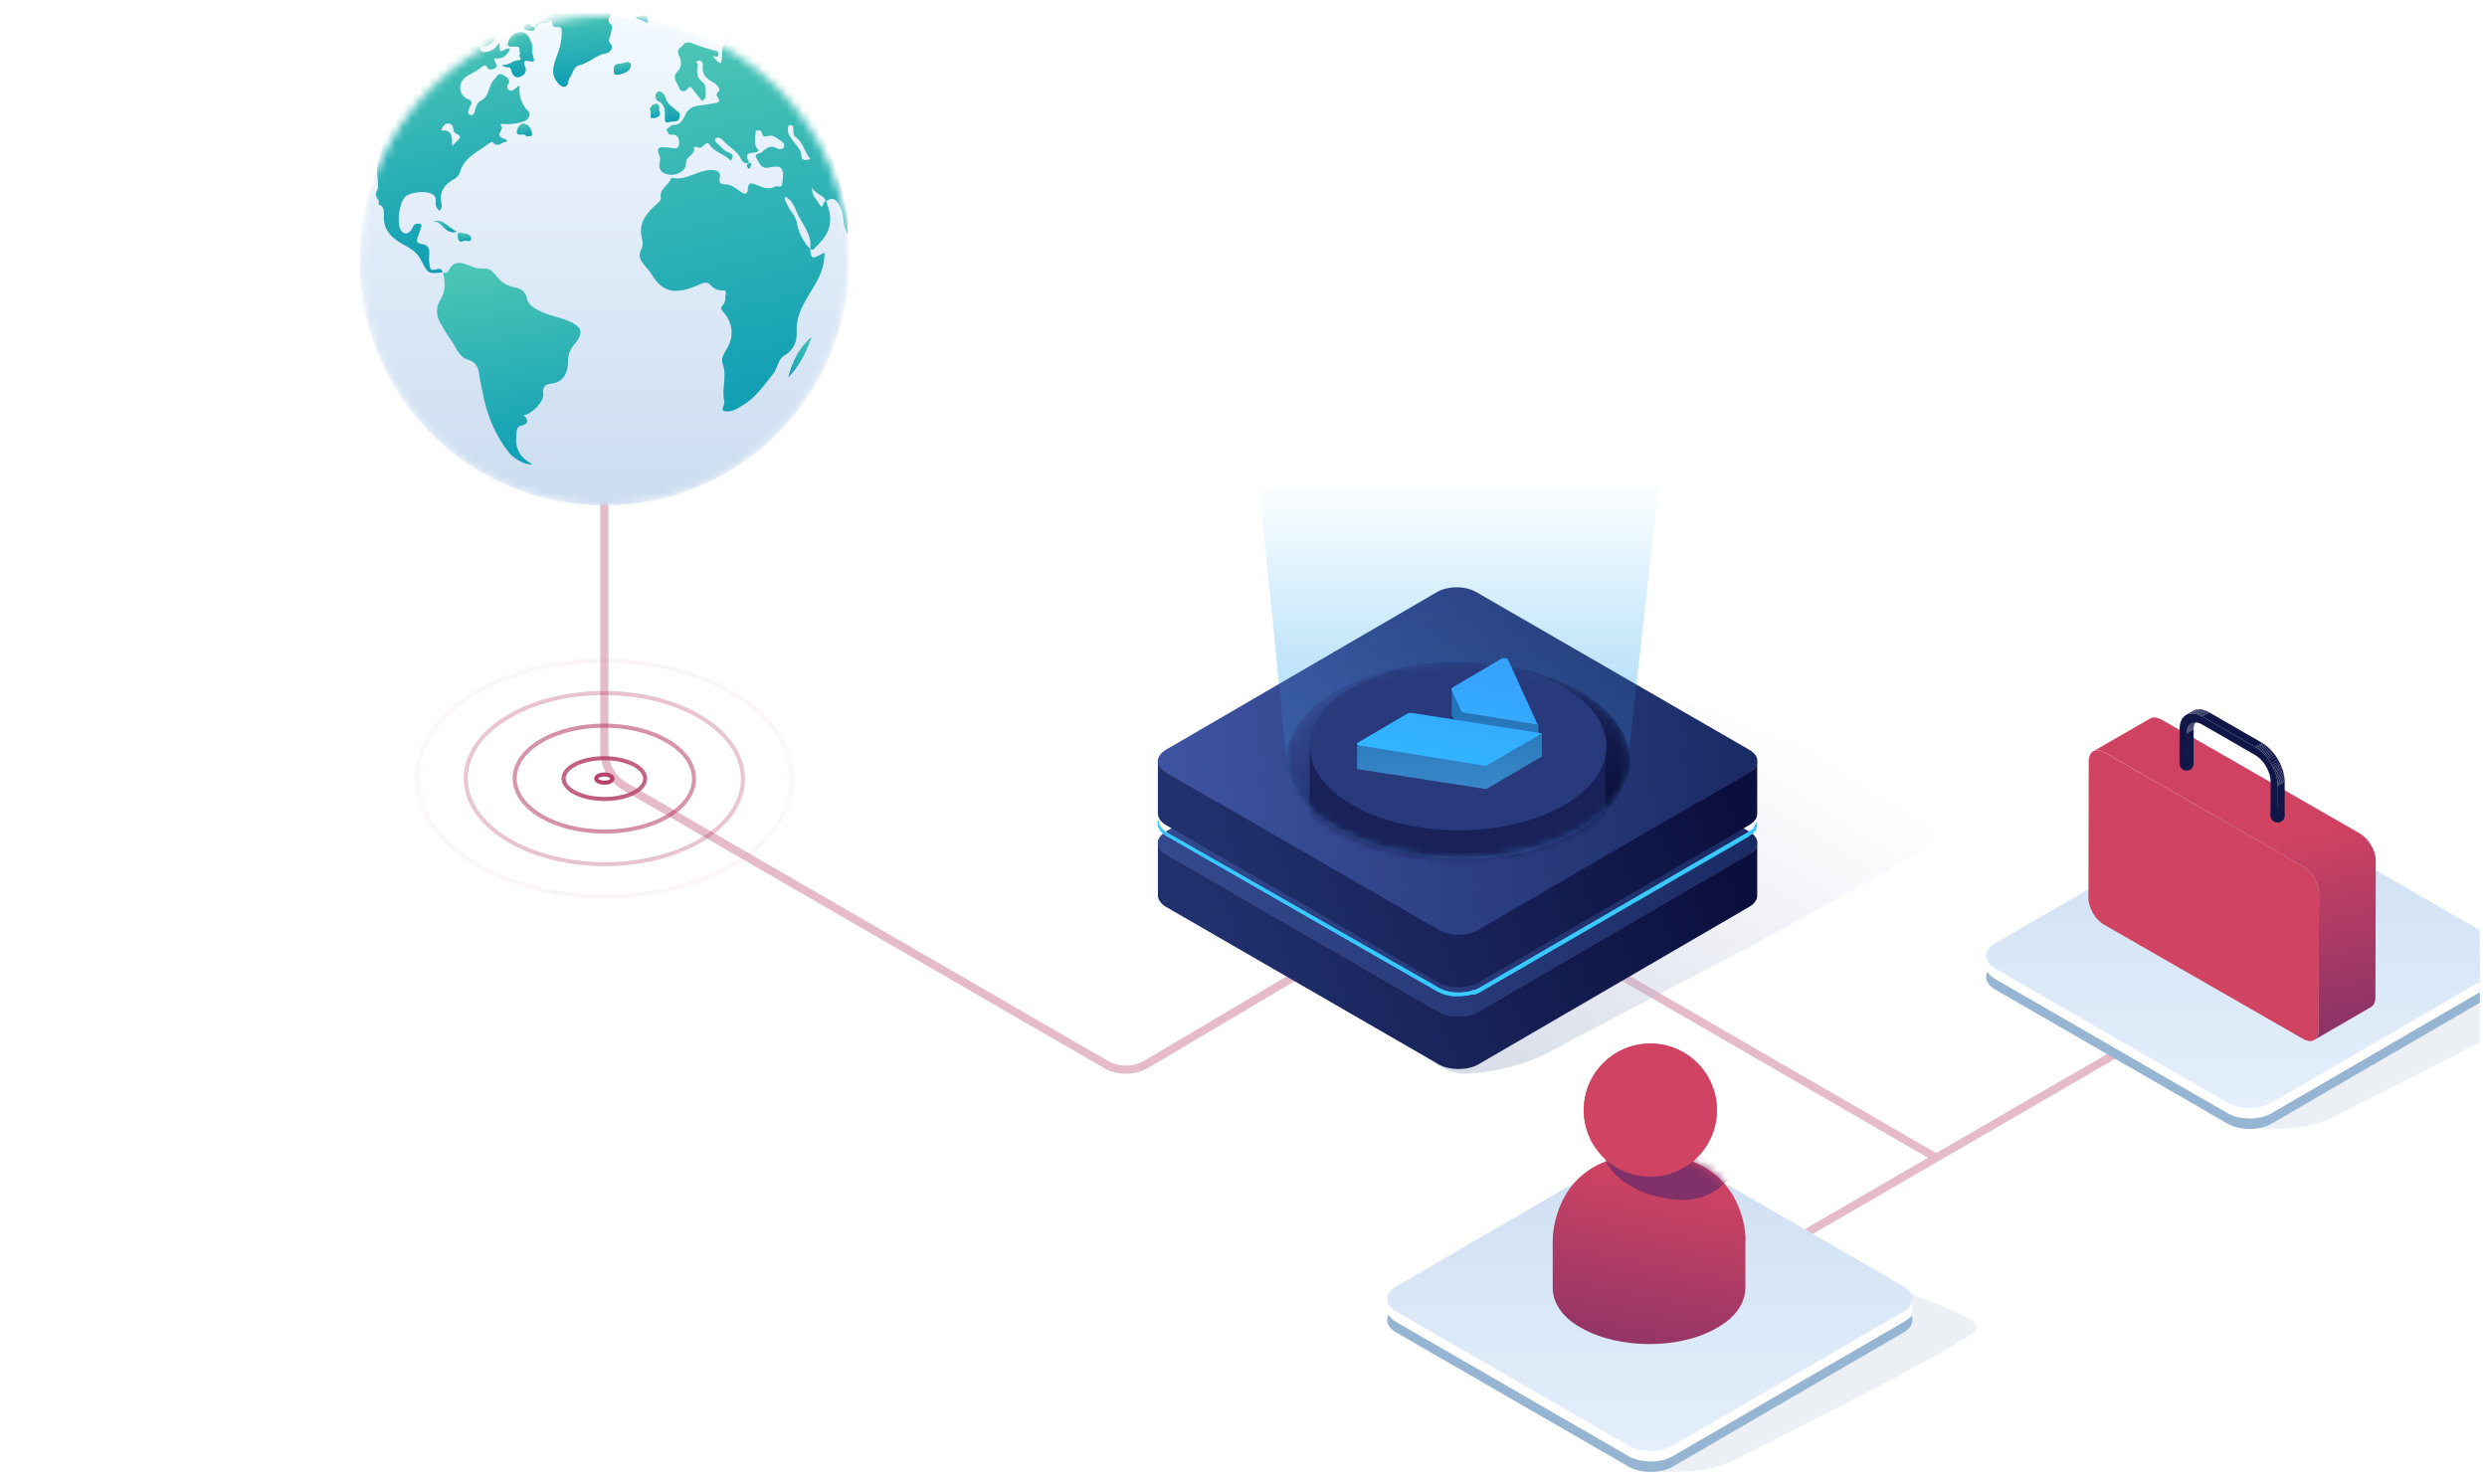 <svg width="305" height="182" viewBox="0 0 305 182" fill="none" xmlns="http://www.w3.org/2000/svg">
<g clip-path="url(#clip0)">
<g opacity="0.35">
<path d="M74.117 56V92.115C74.117 93.9 75.069 95.55 76.615 96.444L135.583 130.535C137.148 131.44 139.08 131.43 140.635 130.508L176.099 109.492C177.655 108.57 179.586 108.56 181.151 109.465L237.617 142.109" stroke="#B43D64"/>
<path d="M217.617 153.5L280.617 117" stroke="#B43D64"/>
</g>
<mask id="mask0" style="mask-type:alpha" maskUnits="userSpaceOnUse" x="44" y="2" width="61" height="60">
<ellipse cx="74.117" cy="32" rx="30" ry="30" transform="rotate(90 74.117 32)" fill="url(#paint0_linear)"/>
</mask>
<g mask="url(#mask0)">
<ellipse cx="74.117" cy="32" rx="30" ry="30" transform="rotate(90 74.117 32)" fill="url(#paint1_linear)"/>
<path d="M65.497 2.209C65.676 2.409 66.393 2.365 66.012 2.967C65.833 3.234 65.385 3.546 65.183 3.234C64.802 2.632 64.533 3.011 64.242 3.212C64.197 3.234 64.242 3.568 64.309 3.591C64.712 3.769 65.474 3.88 65.519 3.613C65.721 2.454 66.73 2.989 67.29 2.655C67.469 2.543 67.76 2.454 67.76 2.833C67.76 3.346 68.029 3.323 68.41 3.301C68.612 3.279 68.859 3.301 68.881 3.613C68.948 4.349 68.814 5.173 68.657 5.797C68.366 6.867 67.76 7.826 67.85 9.007C67.895 9.587 68.635 10.701 69.172 10.634C69.8 10.568 69.598 9.854 69.822 9.565C70.248 9.052 70.248 8.16 71.055 7.982C72.243 7.714 73.05 6.711 74.283 6.533C74.798 6.444 75.224 5.82 74.955 5.53C74.417 4.995 74.753 4.661 74.865 4.193C74.955 3.814 75.134 3.167 74.955 3.056C74.283 2.565 74.753 2.142 74.933 1.674C71.705 0.225 68.612 1.451 65.497 2.209ZM61.552 7.96C62.023 8.472 62.606 7.982 62.718 8.628C62.807 9.163 63.188 9.609 63.726 9.408C64.197 9.23 64.69 8.829 64.354 8.093C64.219 7.826 64.13 7.358 64.69 7.447C65.609 7.581 65.586 7.603 65.317 6.734C65.228 6.466 65.273 6.154 65.273 5.864C65.273 5.374 65.049 4.973 64.824 4.527C64.443 3.791 63.726 3.88 63.3 4.059C62.83 4.259 62.292 4.884 62.292 5.352C62.269 5.909 63.009 5.619 63.412 5.686C63.973 5.775 63.569 6.355 63.838 6.6C63.435 6.801 64.197 7.402 63.659 7.38C62.897 7.358 62.493 8.093 61.552 7.96ZM83.315 14.468C83.36 14.134 83.449 13.978 83.158 13.733C82.508 13.175 81.724 12.752 81.522 11.771C81.477 11.615 81.006 11.08 80.693 11.259C80.244 11.526 80.401 12.239 80.67 12.351C81.656 12.819 81.589 13.621 81.567 14.446C81.567 14.825 81.522 15.115 81.993 14.959C82.441 14.803 83.091 15.092 83.315 14.468ZM96.695 46.254C97.95 44.917 98.78 43.356 99.497 41.395C97.861 42.822 97.188 44.493 96.695 46.254ZM75.896 9.141C76.524 9.007 77.241 8.807 77.376 8.026C77.443 7.648 76.838 7.581 76.725 7.67C76.255 7.982 75.336 7.536 75.291 8.495C75.269 8.829 75.224 9.297 75.896 9.141ZM64.555 16.742C64.824 16.564 65.25 16.876 65.228 16.408C65.183 15.806 64.802 15.271 64.242 15.182C63.726 15.115 63.39 15.895 63.39 16.14C63.412 16.92 64.354 16.118 64.555 16.742ZM80.917 13.733C80.558 13.488 81.163 12.73 80.424 12.752C80.02 12.752 79.639 13.398 79.729 13.465C80.11 13.777 79.37 14.513 80.155 14.468C80.424 14.446 81.006 14.357 80.917 13.733ZM53.125 27.151C54.291 27.04 54.447 28.779 55.994 28.422C54.918 27.909 54.403 26.817 53.125 27.151ZM56.644 28.6C56.375 28.511 56.128 28.511 56.128 28.979C56.151 29.358 56.375 29.782 56.666 29.603C57.047 29.381 57.742 29.782 57.764 29.314C57.787 28.823 57.204 28.645 56.644 28.6ZM79.438 2.788C79.325 1.741 79.325 1.741 77.913 2.164C78.474 2.365 78.944 2.565 79.438 2.788Z" fill="url(#paint2_linear)"/>
<path d="M99.34 30.54C99.519 31.833 99.519 31.833 101.11 30.986C101.178 32.657 100.483 34.062 99.676 35.377C98.667 37.049 97.591 38.631 97.704 40.749C97.748 41.796 97.39 42.933 96.247 43.58C95.373 44.048 95.373 45.184 94.835 45.831C93.714 47.213 92.706 48.751 91.092 49.709C90.868 49.843 90.644 49.977 90.419 50.111C89.904 50.423 89.232 50.556 88.783 50.4C88.335 50.267 88.94 49.62 88.828 49.197C88.447 47.681 89.209 46.143 88.626 44.627C88.358 43.914 88.873 43.267 89.209 42.666C89.994 41.261 89.882 39.634 88.806 38.386C88.469 38.007 88.245 37.829 88.716 37.338C88.985 37.071 88.94 36.491 89.007 36.068C89.03 35.889 89.03 35.622 88.806 35.622C88.044 35.689 87.551 35.421 87.013 34.842C86.654 34.463 85.959 34.819 85.444 35.042C82.732 36.202 81.163 35.8 79.863 33.571C79.661 33.237 79.348 32.947 79.101 32.635C78.653 32.033 78.16 31.476 78.63 30.607C78.81 30.272 78.877 29.782 78.765 29.425C78.205 27.464 79.213 26.193 80.558 25.012C80.782 24.834 81.096 24.499 81.051 24.321C80.804 23.184 81.948 22.783 82.261 21.958C82.284 21.891 82.373 21.802 82.418 21.802C84.166 22.226 85.556 20.821 87.282 20.844C88.223 20.866 88.402 21.356 88.268 21.802C88.066 22.493 88.604 22.605 88.828 22.605C89.657 22.582 90.218 23.073 90.8 23.496C91.383 23.897 91.675 23.875 91.719 23.117C91.764 22.382 92.123 22.426 92.706 22.649C93.445 22.939 94.207 23.34 95.037 22.894C95.328 22.738 95.888 23.14 95.933 22.538C95.978 21.891 96.224 21.089 95.754 20.598C95.507 20.331 94.745 20.442 94.252 20.554C93.311 20.754 93.154 19.974 92.818 19.484C92.347 18.771 93.243 18.882 93.468 18.637C93.916 18.191 94.521 17.723 95.305 18.191C95.552 18.347 96 18.392 96.157 17.99C96.269 17.678 96 17.433 95.754 17.277C95.261 16.943 94.812 16.475 94.14 16.698C93.781 16.809 93.557 16.765 93.468 16.386C93.4 16.051 93.131 15.94 92.885 16.007C92.549 16.073 92.683 16.43 92.638 16.653C92.549 17.322 92.504 17.968 93.064 18.459C92.706 19.016 91.002 18.325 91.854 19.84C91.787 19.907 91.697 19.974 91.63 20.041C91.293 20.041 91.025 19.818 90.912 19.573C90.464 18.503 89.366 18.035 88.649 17.21C88.402 16.921 88.021 16.765 87.775 16.987C87.483 17.255 87.864 17.478 88.066 17.678C88.47 18.057 88.806 18.503 89.366 18.704C90.038 18.949 89.904 19.328 89.613 19.729C88.895 18.86 87.596 18.726 86.968 17.678C86.811 17.411 86.497 17.634 86.318 17.834C86.094 18.057 85.87 18.213 85.534 18.057C85.421 17.99 85.242 18.035 85.085 18.035C85.377 18.994 84.032 19.172 84.121 20.086C84.189 20.821 83.113 21.535 82.239 21.445C81.365 21.356 80.715 21.022 80.894 19.952C80.939 19.707 81.006 19.395 80.916 19.194C80.266 17.767 81.23 18.057 82.037 18.102C82.508 18.124 83.203 18.481 83.27 17.678C83.337 17.054 83.18 16.408 82.239 16.519C81.858 16.564 81.948 16.073 81.701 15.917C81.97 15.717 82.261 15.338 82.53 15.338C83.516 15.338 83.763 14.647 84.099 13.956C84.413 13.332 84.973 13.042 85.69 12.953C86.43 12.864 87.147 12.73 87.887 12.618C87.954 12.618 88.021 12.552 88.066 12.529C88.537 12.15 87.394 11.727 88.156 11.192C88.469 10.991 87.887 10.323 87.439 10.077C86.654 9.654 86.049 9.141 86.183 8.116C86.228 7.759 86.071 7.38 85.668 7.425C85.13 7.492 85.623 7.848 85.578 8.049C85.377 8.941 85.489 9.632 86.34 10.233C86.52 10.367 86.587 11.281 86.542 11.838C86.52 11.994 86.385 12.195 86.228 12.284C86.027 12.396 85.937 12.195 85.825 12.039C85.556 11.682 85.242 11.37 84.996 10.991C84.749 10.657 84.615 10.501 84.278 10.947C83.92 11.437 83.382 11.125 83.292 10.813C83.091 10.144 82.261 9.52 83.158 8.695C83.651 8.25 83.539 7.313 83.292 6.845C82.844 6.065 83.494 5.887 83.763 5.53C84.099 5.084 84.547 5.151 85.04 5.374C85.847 5.709 86.699 5.931 87.551 6.177C87.842 6.266 88.133 6.243 88.111 6.667C88.088 7.247 87.618 6.734 87.416 6.979C87.775 7.157 87.887 7.648 88.402 7.737C88.739 6.934 88.29 6.021 88.94 5.285C89.164 5.018 88.694 4.772 88.447 4.549C88.044 4.17 87.259 4.237 87.214 3.479C87.663 3.479 88.066 3.636 88.469 3.858C95.664 8.094 100.617 14.112 102.926 22.181C103.531 24.299 104.024 26.461 103.979 28.712C103.284 27.709 103.576 26.461 103.038 25.391C102.612 24.521 102.231 24.053 101.29 24.7C101.043 23.786 99.81 23.875 99.609 22.894C99.586 23.786 99.586 23.786 100.684 25.324C101.133 25.324 100.864 24.7 101.29 24.655C102.276 27.062 101.895 28.601 99.99 30.339C99.788 30.674 99.609 30.674 99.34 30.54C99.653 28.734 98.331 27.486 97.704 25.993C97.412 25.324 97.121 24.477 96.269 24.12C96.157 24.588 96.471 24.9 96.628 25.257C96.919 25.948 97.569 26.438 97.704 27.263C97.905 28.534 98.51 29.604 99.34 30.54ZM99.385 19.506C98.623 18.637 98.533 17.478 97.591 16.831C97.323 16.653 97.323 16.319 97.3 16.029C97.278 15.739 97.323 15.316 96.964 15.338C96.516 15.36 96.628 15.828 96.65 16.14C96.65 16.475 96.897 16.742 97.076 17.01C97.502 17.723 98.242 18.213 98.286 19.172C98.309 19.684 98.802 19.707 99.385 19.506Z" fill="url(#paint3_linear)"/>
<path d="M57.651 4.817C58.458 5.285 59.018 5.174 59.511 4.304C59.892 3.613 60.766 3.546 61.461 3.234C60.856 3.769 60.968 4.639 60.385 5.196C60.072 5.486 59.758 5.686 59.377 5.775C59.22 5.798 58.928 5.285 58.928 5.887C58.928 6.266 59.153 6.422 59.511 6.4C60.273 6.333 60.789 5.887 61.237 5.24C61.259 5.575 61.282 5.887 61.304 6.244C61.775 6.4 62.066 5.709 62.559 6.021C62.178 6.823 61.618 7.336 60.609 7.135C60.587 7.603 61.192 8.049 60.721 8.361C60.542 8.495 59.959 8.762 59.668 8.138C59.578 7.915 59.13 8.116 58.973 8.272C58.391 8.829 57.584 9.052 57.001 9.543C56.149 10.256 56.261 11.66 57.36 12.15C58.099 12.463 57.785 12.752 57.629 13.087C57.449 13.466 57.203 13.956 57.696 14.112C58.122 14.246 58.234 13.644 58.301 13.332C58.435 12.819 58.66 12.507 59.13 12.24C60.049 11.705 59.892 10.501 60.587 9.765C60.946 9.386 61.125 8.807 61.775 9.23C62.201 9.498 62.716 9.788 62.268 10.456C62.133 10.657 62.245 10.969 62.402 11.058C62.918 11.326 63.164 10.791 63.725 10.479C63.613 11.771 63.926 12.797 64.823 13.688C65.137 14.001 64.845 14.714 64.173 14.914C63.366 15.16 62.537 15.293 61.685 15.204C61.573 15.182 61.282 15.226 61.416 15.36C61.954 15.873 60.699 16.475 61.551 16.921C61.775 17.032 62.089 16.987 62.245 17.366C61.618 17.277 61.102 18.28 60.408 17.433C60.385 17.389 60.116 17.5 60.004 17.567C58.682 18.592 56.956 19.239 56.418 21.089C56.329 21.379 56.127 21.735 55.746 21.936C54.536 22.582 53.796 23.496 54.155 24.99C54.222 25.257 54.177 25.569 53.908 25.859C53.46 25.547 53.392 25.079 53.437 24.633C53.482 24.053 53.191 23.853 52.743 23.697C51.868 23.362 50.075 23.652 49.605 24.232C48.932 25.034 48.641 27.553 49.179 28.266C49.65 28.913 50.143 28.623 50.501 28.11C50.636 27.91 50.681 27.598 50.927 27.486C51.106 27.419 51.375 27.397 51.555 27.464C51.756 27.531 51.689 27.798 51.622 27.954C51.51 28.311 51.398 28.645 51.263 28.98C51.062 29.492 50.972 29.827 51.756 29.938C53.056 30.116 52.518 31.342 52.63 32.056C52.765 32.791 52.586 33.371 53.639 32.992C53.93 32.903 54.222 33.036 54.289 33.415L54.312 33.393C52.496 33.616 52.496 33.616 51.599 31.833C51.129 30.874 50.12 30.339 49.291 29.893C47.991 29.18 47.072 28.155 47.072 26.706C47.072 26.126 47.252 25.346 46.4 25.056C46.736 24.477 45.727 24.143 46.221 23.385C46.512 22.939 46.288 22.047 46.243 21.379C46.198 18.815 47.476 16.765 48.641 14.625C49.515 12.998 50.546 11.482 51.375 9.832C52.765 8.027 54.513 6.578 56.418 5.33C56.822 5.084 57.18 4.884 57.651 4.817ZM55.477 17.924C55.768 17.522 56.127 17.277 56.329 16.987C56.71 16.497 55.656 16.497 55.611 15.984C55.589 15.628 55.522 15.226 55.051 15.16C54.513 15.115 54.289 15.494 54.11 16.007C55.679 15.873 55.365 17.032 55.477 17.924Z" fill="url(#paint4_linear)"/>
<path d="M54.333 33.437C54.602 33.504 54.871 33.482 55.006 33.214C55.656 31.855 56.664 32.189 57.695 32.635C58.255 32.88 58.816 32.991 59.488 32.947C60.273 32.88 60.721 33.727 61.191 34.217C61.774 34.819 62.402 35.109 63.164 35.265C63.926 35.399 64.464 35.8 64.621 36.58C64.822 37.494 65.495 37.784 66.279 38.185C67.691 38.898 69.35 38.943 70.672 39.901C71.232 40.303 71.255 40.704 71.098 41.216C71.008 41.484 70.829 41.751 70.65 41.974C70.067 42.643 69.663 43.245 69.663 44.292C69.663 45.518 69.282 46.878 67.557 47.056C66.862 47.123 66.481 47.48 66.615 48.349C66.75 49.241 65.181 50.846 64.24 50.913C64.778 51.514 64.934 51.96 63.903 52.205C63.231 52.361 63.365 53.119 63.321 53.632C63.164 55.081 63.903 56.24 65.271 56.931C64.643 57.109 63.097 56.396 62.424 55.527C60.676 53.298 59.645 50.734 59.152 47.97C59.017 47.257 58.838 46.544 58.748 45.83C58.659 45.095 58.367 44.382 57.404 44.114C56.283 43.802 55.969 42.621 55.364 41.796C54.849 41.083 54.401 40.303 53.952 39.545C53.549 38.831 53.437 37.694 53.885 37.004C54.669 35.778 54.625 34.641 54.333 33.437C54.333 33.415 54.333 33.437 54.333 33.437Z" fill="url(#paint5_linear)"/>
<path d="M65.495 2.209C68.633 1.451 71.703 0.225 74.953 1.674C74.774 2.142 74.281 2.565 74.975 3.056C75.132 3.167 74.975 3.814 74.886 4.193C74.774 4.661 74.438 4.995 74.975 5.53C75.267 5.797 74.841 6.444 74.303 6.533C73.093 6.734 72.263 7.714 71.076 7.982C70.269 8.16 70.269 9.052 69.843 9.565C69.596 9.854 69.798 10.568 69.193 10.634C68.655 10.701 67.915 9.609 67.871 9.007C67.781 7.826 68.386 6.867 68.677 5.797C68.857 5.173 68.969 4.349 68.902 3.613C68.879 3.301 68.633 3.279 68.431 3.301C68.072 3.323 67.781 3.346 67.781 2.833C67.781 2.476 67.49 2.543 67.31 2.655C66.75 3.011 65.741 2.454 65.54 3.613C65.495 3.88 64.733 3.769 64.329 3.591C64.262 3.568 64.217 3.234 64.262 3.212C64.531 3.011 64.8 2.655 65.181 3.234C65.383 3.546 65.831 3.234 66.01 2.967C66.391 2.365 65.674 2.409 65.495 2.209Z" fill="url(#paint6_linear)"/>
<path d="M61.553 7.959C62.494 8.093 62.898 7.357 63.682 7.402C64.22 7.424 63.458 6.822 63.861 6.622C63.592 6.377 63.996 5.797 63.435 5.708C63.01 5.641 62.292 5.931 62.292 5.374C62.292 4.928 62.853 4.281 63.301 4.081C63.727 3.902 64.466 3.836 64.825 4.549C65.049 4.972 65.273 5.374 65.273 5.886C65.273 6.176 65.228 6.488 65.318 6.756C65.587 7.625 65.609 7.603 64.691 7.469C64.108 7.38 64.22 7.825 64.354 8.115C64.713 8.829 64.22 9.252 63.727 9.43C63.211 9.609 62.808 9.163 62.718 8.65C62.606 7.982 62.023 8.45 61.553 7.959Z" fill="url(#paint7_linear)"/>
<path d="M83.312 14.468C83.088 15.092 82.438 14.802 81.99 14.959C81.519 15.114 81.564 14.825 81.564 14.446C81.587 13.643 81.631 12.819 80.668 12.351C80.399 12.217 80.219 11.504 80.69 11.258C81.004 11.08 81.497 11.593 81.519 11.771C81.721 12.729 82.505 13.175 83.155 13.732C83.447 13.978 83.357 14.134 83.312 14.468Z" fill="url(#paint8_linear)"/>
<path d="M96.693 46.254C97.164 44.493 97.836 42.821 99.495 41.395C98.8 43.356 97.971 44.916 96.693 46.254Z" fill="url(#paint9_linear)"/>
<path d="M75.895 9.141C75.222 9.297 75.267 8.829 75.29 8.472C75.334 7.514 76.253 7.959 76.724 7.647C76.836 7.581 77.441 7.625 77.374 8.004C77.217 8.806 76.522 8.985 75.895 9.141Z" fill="url(#paint10_linear)"/>
<path d="M64.556 16.742C64.354 16.118 63.413 16.92 63.391 16.14C63.391 15.895 63.727 15.115 64.242 15.182C64.803 15.271 65.184 15.806 65.228 16.408C65.251 16.876 64.825 16.564 64.556 16.742Z" fill="url(#paint11_linear)"/>
<path d="M80.915 13.733C81.004 14.357 80.422 14.446 80.153 14.468C79.391 14.513 80.108 13.755 79.727 13.465C79.615 13.376 79.996 12.752 80.422 12.752C81.161 12.752 80.556 13.488 80.915 13.733Z" fill="url(#paint12_linear)"/>
<path d="M53.125 27.152C54.403 26.817 54.918 27.91 55.994 28.422C54.425 28.779 54.291 27.04 53.125 27.152Z" fill="url(#paint13_linear)"/>
<path d="M56.642 28.6C57.202 28.623 57.807 28.823 57.762 29.291C57.74 29.782 57.045 29.358 56.664 29.581C56.373 29.759 56.149 29.336 56.126 28.957C56.104 28.511 56.373 28.511 56.642 28.6Z" fill="url(#paint14_linear)"/>
<path d="M79.436 2.788C78.943 2.587 78.45 2.387 77.912 2.164C79.324 1.718 79.324 1.718 79.436 2.788Z" fill="url(#paint15_linear)"/>
<path d="M91.901 19.907C92.326 20.041 92.08 20.286 92.013 20.509C91.99 20.62 91.901 20.754 91.811 20.665C91.632 20.531 91.497 20.331 91.677 20.108C91.744 20.041 91.833 19.974 91.901 19.907Z" fill="url(#paint16_linear)"/>
</g>
<path fill-rule="evenodd" clip-rule="evenodd" d="M90.458 85.035C85.906 82.174 79.968 80.75 74.05 80.75C68.131 80.75 62.205 82.174 57.676 85.035C53.145 87.898 50.849 91.68 50.867 95.501C50.885 99.322 53.217 103.103 57.77 105.965C62.323 108.827 68.272 110.25 74.202 110.25C80.132 110.25 86.07 108.827 90.6 105.965L90.6 105.964C95.108 103.101 97.391 99.319 97.367 95.498C97.343 91.678 95.012 87.897 90.458 85.035ZM57.943 85.458C62.375 82.658 68.203 81.25 74.05 81.25C79.896 81.25 85.736 82.658 90.192 85.458C94.647 88.258 96.844 91.9 96.867 95.502C96.89 99.103 94.739 102.743 90.332 105.542C85.9 108.342 80.061 109.75 74.202 109.75C68.344 109.75 62.492 108.342 58.036 105.542C53.581 102.741 51.384 99.1 51.367 95.499C51.35 91.898 53.512 88.258 57.943 85.458ZM74.067 84.75C78.45 84.75 82.851 85.783 86.228 87.862C89.606 89.942 91.349 92.699 91.367 95.498C91.385 98.298 89.677 101.056 86.333 103.137L86.333 103.137C82.972 105.217 78.572 106.25 74.18 106.25C69.788 106.25 65.379 105.217 62.002 103.138C58.624 101.058 56.881 98.301 56.867 95.501C56.854 92.701 58.571 89.943 61.932 87.863C65.292 85.783 69.684 84.75 74.067 84.75ZM74.067 85.25C69.754 85.25 65.459 86.267 62.195 88.288C58.932 90.308 57.355 92.924 57.367 95.499C57.38 98.074 58.983 100.692 62.264 102.712C65.545 104.732 69.858 105.75 74.18 105.75C78.502 105.75 82.806 104.732 86.07 102.712C89.314 100.693 90.884 98.076 90.867 95.502C90.85 92.926 89.247 90.308 85.966 88.288C82.685 86.267 78.38 85.25 74.067 85.25ZM74.085 88.75C76.932 88.75 79.794 89.391 81.996 90.688C84.197 91.985 85.355 93.718 85.367 95.498C85.379 97.28 84.243 99.014 82.064 100.311L82.064 100.311C79.873 101.609 77.01 102.25 74.158 102.25C71.306 102.25 68.437 101.609 66.236 100.312C64.035 99.015 62.876 97.282 62.867 95.501C62.858 93.719 64 91.986 66.19 90.689C68.381 89.391 71.238 88.75 74.085 88.75ZM74.085 89.25C71.305 89.25 68.541 89.878 66.445 91.119C64.349 92.36 63.359 93.953 63.367 95.499C63.375 97.045 64.382 98.639 66.49 99.881C68.597 101.122 71.372 101.75 74.158 101.75C76.944 101.75 79.713 101.122 81.808 99.882C83.893 98.641 84.877 97.047 84.867 95.502C84.857 93.955 83.85 92.361 81.742 91.119C79.635 89.878 76.865 89.25 74.085 89.25ZM74.103 92.75C75.409 92.75 76.729 92.999 77.752 93.508C78.767 94.014 79.361 94.72 79.367 95.498C79.373 96.278 78.789 96.985 77.784 97.491L77.783 97.491C76.765 98.001 75.444 98.25 74.136 98.25C72.827 98.25 71.504 98.001 70.481 97.492C69.467 96.986 68.872 96.28 68.867 95.501C68.863 94.722 69.45 94.015 70.46 93.509C71.478 92.999 72.796 92.75 74.103 92.75ZM74.103 93.25C72.851 93.25 71.614 93.49 70.684 93.956C69.746 94.426 69.364 94.999 69.367 95.499C69.37 95.999 69.76 96.573 70.704 97.044C71.639 97.51 72.881 97.75 74.136 97.75C75.39 97.75 76.629 97.51 77.559 97.044C78.492 96.574 78.871 96.002 78.867 95.502C78.863 95.001 78.473 94.427 77.529 93.956C76.594 93.49 75.354 93.25 74.103 93.25ZM74.933 94.923C74.694 94.803 74.397 94.75 74.114 94.75C73.831 94.75 73.535 94.803 73.296 94.923C73.066 95.038 72.866 95.234 72.867 95.501C72.869 95.768 73.07 95.962 73.301 96.077C73.54 96.197 73.838 96.25 74.121 96.25C74.404 96.25 74.701 96.197 74.94 96.077L74.941 96.077C75.17 95.961 75.369 95.766 75.367 95.498C75.365 95.231 75.164 95.038 74.933 94.923ZM73.52 95.37C73.671 95.294 73.886 95.25 74.114 95.25C74.343 95.25 74.558 95.294 74.71 95.37C74.786 95.408 74.828 95.444 74.849 95.47C74.859 95.483 74.864 95.492 74.866 95.496C74.867 95.499 74.867 95.5 74.867 95.501L74.867 95.502L74.867 95.503C74.867 95.504 74.867 95.505 74.866 95.507C74.864 95.511 74.86 95.52 74.85 95.532C74.83 95.557 74.79 95.593 74.716 95.63C74.565 95.706 74.35 95.75 74.121 95.75C73.892 95.75 73.676 95.706 73.524 95.63C73.448 95.592 73.406 95.556 73.385 95.53C73.375 95.517 73.371 95.509 73.369 95.504C73.368 95.502 73.368 95.5 73.367 95.499L73.367 95.499L73.367 95.498C73.367 95.497 73.368 95.496 73.368 95.494C73.37 95.489 73.374 95.481 73.384 95.469C73.404 95.444 73.445 95.407 73.52 95.37Z" fill="url(#paint17_radial)"/>
<path d="M241.009 101.193C223.36 111.99 197.936 124.697 190.298 128.899C187.167 130.622 183.541 131.422 180.052 131.687C175.029 132.069 173.169 125.855 170.607 125.166L197.548 83.143C197.548 83.143 230.457 93.633 238.405 97.691C242.362 99.711 241.299 100.317 241.009 101.193Z" fill="url(#paint18_linear)" fill-opacity="0.5"/>
<path d="M214.512 101.989C215.862 102.743 215.862 104.013 214.512 104.807L181.293 124.135C179.944 124.928 177.801 124.928 176.451 124.135L142.994 104.807C141.645 104.053 141.645 102.783 142.994 101.989L176.213 82.661C177.563 81.867 179.706 81.867 181.055 82.661L214.512 101.989Z" fill="url(#paint19_linear)"/>
<path d="M214.512 104.766L181.293 124.094C179.944 124.888 177.8 124.888 176.451 124.094L142.994 104.766C142.319 104.369 142.002 103.853 142.002 103.337V109.807C142.002 110.322 142.319 110.838 142.994 111.235L176.451 130.563C177.8 131.317 179.944 131.317 181.293 130.563L214.512 111.235C215.187 110.838 215.504 110.362 215.504 109.846V103.377C215.504 103.893 215.187 104.409 214.512 104.766Z" fill="url(#paint20_linear)"/>
<g filter="url(#filter0_f)">
<path d="M215.355 100.695V100.95H215.315V101.008C215.315 101.048 215.315 101.065 215.292 101.085L215.335 101.128L215.292 101.085L215.277 101.102V101.122L215.255 101.148C215.25 101.166 215.25 101.185 215.255 101.203C215.251 101.214 215.246 101.224 215.24 101.234C215.227 101.259 215.218 101.286 215.214 101.314C215.214 101.314 215.2 101.314 215.191 101.343C215.183 101.372 215.191 101.357 215.191 101.366C215.175 101.385 215.162 101.406 215.151 101.429C215.144 101.445 215.134 101.459 215.123 101.472L215.105 101.489V101.509C215.089 101.521 215.076 101.537 215.068 101.555C215.068 101.555 215.068 101.572 215.068 101.578C215.059 101.588 215.05 101.598 215.042 101.61L215.008 101.65C214.989 101.678 214.963 101.7 214.934 101.716C214.924 101.714 214.914 101.714 214.905 101.716C214.892 101.725 214.881 101.737 214.873 101.75C214.873 101.75 214.873 101.75 214.873 101.764C214.861 101.779 214.848 101.793 214.833 101.804L214.807 101.819H214.784H214.767C214.755 101.832 214.741 101.841 214.724 101.847C214.697 101.86 214.671 101.877 214.65 101.899L214.604 101.928C214.577 101.94 214.551 101.956 214.529 101.976C214.514 101.994 214.496 102.011 214.478 102.025L214.452 102.04H214.438L181.38 121.199C181.222 121.277 181.068 121.354 180.873 121.432H180.844H180.807C180.783 121.436 180.759 121.436 180.735 121.432H180.718L180.54 121.492L180.362 121.549C180.255 121.592 180.142 121.618 180.027 121.627H180.013C179.943 121.644 179.872 121.657 179.801 121.667C179.735 121.667 179.666 121.687 179.589 121.704H179.463C179.273 121.735 179.081 121.747 178.889 121.741H178.812C178.62 121.747 178.428 121.735 178.239 121.704H178.153L177.866 121.661C177.768 121.649 177.672 121.625 177.58 121.589H177.559C177.519 121.589 177.502 121.589 177.479 121.566L177.439 121.606V121.552C177.268 121.519 177.101 121.468 176.94 121.4H176.906V121.377L176.869 121.363C176.679 121.298 176.499 121.208 176.333 121.096L143.129 102.128C142.432 101.71 142.097 101.217 142.097 100.695H141.982V101.008C141.982 101.581 142.355 102.111 143.074 102.55L176.293 121.618L176.318 121.569L176.293 121.618C176.373 121.658 176.465 121.698 176.553 121.735L176.806 121.853L176.831 121.801L176.806 121.853H176.88V121.876H176.92L176.937 121.821L176.949 121.905C177.002 121.921 177.053 121.94 177.104 121.962L177.264 122.022L177.281 121.968L177.264 122.022H177.304H177.35C177.392 122.035 177.435 122.043 177.479 122.045C177.516 122.045 177.537 122.045 177.557 122.065L177.597 122.025L177.557 122.065L177.574 122.082H177.62V122.105H177.657C177.718 122.123 177.78 122.137 177.843 122.145C177.9 122.154 177.957 122.167 178.012 122.183L178.032 122.128L178.012 122.183H179.056C179.19 122.188 179.325 122.175 179.457 122.145H179.609C179.665 122.144 179.721 122.137 179.775 122.122C179.824 122.112 179.874 122.107 179.924 122.105C179.953 122.103 179.982 122.094 180.007 122.079H180.041H180.059L180.041 122.025L180.059 122.079C180.114 122.064 180.171 122.051 180.228 122.042C180.288 122.034 180.347 122.02 180.405 122.002C180.442 122.001 180.478 121.994 180.512 121.982C180.537 121.972 180.564 121.966 180.592 121.965C180.608 121.968 180.624 121.968 180.641 121.965H180.678C180.701 121.96 180.726 121.96 180.749 121.965C180.765 121.968 180.782 121.968 180.798 121.965H180.835C180.859 121.96 180.883 121.96 180.907 121.965H180.921C180.999 121.925 181.088 121.887 181.176 121.847C181.265 121.807 181.354 121.77 181.434 121.73L181.406 121.681L181.434 121.73L214.395 102.633H214.418C214.432 102.625 214.445 102.614 214.455 102.601C214.455 102.601 214.455 102.601 214.455 102.581L214.492 102.555C214.505 102.547 214.517 102.536 214.527 102.524C214.527 102.517 214.527 102.511 214.527 102.504L214.564 102.481C214.592 102.468 214.617 102.451 214.638 102.429L214.684 102.401C214.711 102.388 214.735 102.372 214.756 102.352C214.773 102.335 214.791 102.318 214.81 102.303H214.836H214.896H214.913L214.954 102.263L215.068 102.071L215.146 101.991L215.186 101.951L215.146 101.911L215.186 101.951H215.203L215.22 101.933L215.18 101.893L215.22 101.933C215.24 101.912 215.257 101.886 215.269 101.859C215.276 101.843 215.286 101.829 215.298 101.816L215.338 101.776L215.298 101.736H215.355C215.382 101.695 215.395 101.647 215.392 101.598C215.395 101.586 215.4 101.574 215.406 101.564C215.422 101.539 215.431 101.51 215.432 101.481C215.438 101.473 215.445 101.466 215.452 101.461L215.469 101.269V101.246V100.93H215.355V100.695Z" fill="#29BEF6"/>
</g>
<path d="M215.355 100.695V100.95H215.315V101.008C215.315 101.048 215.315 101.065 215.292 101.085L215.335 101.128L215.292 101.085L215.277 101.102V101.122L215.255 101.148C215.25 101.166 215.25 101.185 215.255 101.203C215.251 101.214 215.246 101.224 215.24 101.234C215.227 101.259 215.218 101.286 215.214 101.314C215.214 101.314 215.2 101.314 215.191 101.343C215.183 101.372 215.191 101.357 215.191 101.366C215.175 101.385 215.162 101.406 215.151 101.429C215.144 101.445 215.134 101.459 215.123 101.472L215.105 101.489V101.509C215.089 101.521 215.076 101.537 215.068 101.555C215.068 101.555 215.068 101.572 215.068 101.578C215.059 101.588 215.05 101.598 215.042 101.61L215.008 101.65C214.989 101.678 214.963 101.7 214.934 101.716C214.924 101.714 214.914 101.714 214.905 101.716C214.892 101.725 214.881 101.737 214.873 101.75C214.873 101.75 214.873 101.75 214.873 101.764C214.861 101.779 214.848 101.793 214.833 101.804L214.807 101.819H214.784H214.767C214.755 101.832 214.741 101.841 214.724 101.847C214.697 101.86 214.671 101.877 214.65 101.899L214.604 101.928C214.577 101.94 214.551 101.956 214.529 101.976C214.514 101.994 214.496 102.011 214.478 102.025L214.452 102.04H214.438L181.38 121.199C181.222 121.277 181.068 121.354 180.873 121.432H180.844H180.807C180.783 121.436 180.759 121.436 180.735 121.432H180.718L180.54 121.492L180.362 121.549C180.255 121.592 180.142 121.618 180.027 121.627H180.013C179.943 121.644 179.872 121.657 179.801 121.667C179.735 121.667 179.666 121.687 179.589 121.704H179.463C179.273 121.735 179.081 121.747 178.889 121.741H178.812C178.62 121.747 178.428 121.735 178.239 121.704H178.153L177.866 121.661C177.768 121.649 177.672 121.625 177.58 121.589H177.559C177.519 121.589 177.502 121.589 177.479 121.566L177.439 121.606V121.552C177.268 121.519 177.101 121.468 176.94 121.4H176.906V121.377L176.869 121.363C176.679 121.298 176.499 121.208 176.333 121.096L143.129 102.128C142.432 101.71 142.097 101.217 142.097 100.695H141.982V101.008C141.982 101.581 142.355 102.111 143.074 102.55L176.293 121.618L176.318 121.569L176.293 121.618C176.373 121.658 176.465 121.698 176.553 121.735L176.806 121.853L176.831 121.801L176.806 121.853H176.88V121.876H176.92L176.937 121.821L176.949 121.905C177.002 121.921 177.053 121.94 177.104 121.962L177.264 122.022L177.281 121.968L177.264 122.022H177.304H177.35C177.392 122.035 177.435 122.043 177.479 122.045C177.516 122.045 177.537 122.045 177.557 122.065L177.597 122.025L177.557 122.065L177.574 122.082H177.62V122.105H177.657C177.718 122.123 177.78 122.137 177.843 122.145C177.9 122.154 177.957 122.167 178.012 122.183L178.032 122.128L178.012 122.183H179.056C179.19 122.188 179.325 122.175 179.457 122.145H179.609C179.665 122.144 179.721 122.137 179.775 122.122C179.824 122.112 179.874 122.107 179.924 122.105C179.953 122.103 179.982 122.094 180.007 122.079H180.041H180.059L180.041 122.025L180.059 122.079C180.114 122.064 180.171 122.051 180.228 122.042C180.288 122.034 180.347 122.02 180.405 122.002C180.442 122.001 180.478 121.994 180.512 121.982C180.537 121.972 180.564 121.966 180.592 121.965C180.608 121.968 180.624 121.968 180.641 121.965H180.678C180.701 121.96 180.726 121.96 180.749 121.965C180.765 121.968 180.782 121.968 180.798 121.965H180.835C180.859 121.96 180.883 121.96 180.907 121.965H180.921C180.999 121.925 181.088 121.887 181.176 121.847C181.265 121.807 181.354 121.77 181.434 121.73L181.406 121.681L181.434 121.73L214.395 102.633H214.418C214.432 102.625 214.445 102.614 214.455 102.601C214.455 102.601 214.455 102.601 214.455 102.581L214.492 102.555C214.505 102.547 214.517 102.536 214.527 102.524C214.527 102.517 214.527 102.511 214.527 102.504L214.564 102.481C214.592 102.468 214.617 102.451 214.638 102.429L214.684 102.401C214.711 102.388 214.735 102.372 214.756 102.352C214.773 102.335 214.791 102.318 214.81 102.303H214.836H214.896H214.913L214.954 102.263L215.068 102.071L215.146 101.991L215.186 101.951L215.146 101.911L215.186 101.951H215.203L215.22 101.933L215.18 101.893L215.22 101.933C215.24 101.912 215.257 101.886 215.269 101.859C215.276 101.843 215.286 101.829 215.298 101.816L215.338 101.776L215.298 101.736H215.355C215.382 101.695 215.395 101.647 215.392 101.598C215.395 101.586 215.4 101.574 215.406 101.564C215.422 101.539 215.431 101.51 215.432 101.481C215.438 101.473 215.445 101.466 215.452 101.461L215.469 101.269V101.246V100.93H215.355V100.695Z" fill="#39C9FF"/>
<g style="mix-blend-mode:lighten" opacity="0.45">
<path d="M179.982 105.345C169.132 105.445 162.587 101.387 160.67 99.345C159.92 98.47 158.357 96.545 158.107 95.845C157.857 95.145 155.42 68.012 154.232 59.033H203.482L199.357 95.845C199.17 97.47 193.545 105.22 179.982 105.345Z" fill="url(#paint21_linear)"/>
</g>
<path d="M214.512 91.957C215.862 92.711 215.862 93.981 214.512 94.775L181.293 114.103C179.944 114.897 177.801 114.897 176.451 114.103L142.994 94.775C141.645 94.021 141.645 92.751 142.994 91.957L176.213 72.629C177.563 71.835 179.706 71.835 181.055 72.629L214.512 91.957Z" fill="url(#paint22_linear)"/>
<path d="M214.51 94.734L181.291 114.062C179.942 114.856 177.799 114.856 176.449 114.062L142.992 94.734C142.318 94.337 142 93.821 142 93.305V99.774C142 100.29 142.318 100.806 142.992 101.203L176.449 120.531C177.799 121.285 179.942 121.285 181.291 120.531L214.51 101.203C215.185 100.806 215.502 100.33 215.502 99.814V93.345C215.502 93.861 215.185 94.377 214.51 94.734Z" fill="url(#paint23_linear)"/>
<path d="M179.982 105.345C169.132 105.445 162.587 101.387 160.67 99.345C159.92 98.47 158.357 96.545 158.107 95.845C157.857 95.145 155.42 68.012 154.232 59.033H203.482L199.357 95.845C199.17 97.47 193.545 105.22 179.982 105.345Z" fill="url(#paint24_linear)"/>
<mask id="mask1" style="mask-type:alpha" maskUnits="userSpaceOnUse" x="157" y="81" width="43" height="25">
<path d="M193.661 84.745C185.363 80.026 172.052 80.026 163.869 84.745C155.686 89.463 155.686 97.081 163.984 101.743C172.225 106.461 185.594 106.461 193.777 101.743C201.959 97.024 201.902 89.406 193.661 84.745Z" fill="url(#paint25_linear)"/>
</mask>
<g mask="url(#mask1)">
<path d="M193.661 84.745C185.363 80.026 172.052 80.026 163.869 84.745C155.686 89.463 155.686 97.081 163.984 101.743C172.225 106.461 185.594 106.461 193.777 101.743C201.959 97.024 201.902 89.406 193.661 84.745Z" fill="url(#paint26_linear)"/>
<path d="M160.613 102.13V91.811H196.87V102.13L189.848 106.572L176.09 107.718L160.613 102.13Z" fill="#182158"/>
<path d="M191.642 84.239C184.473 80.195 172.973 80.195 165.903 84.239C158.834 88.284 158.834 94.813 166.003 98.809C173.122 102.853 184.672 102.853 191.742 98.809C198.811 94.764 198.761 88.235 191.642 84.239Z" fill="#283A7B"/>
</g>
<path fill-rule="evenodd" clip-rule="evenodd" d="M179.274 87.38V87.379L178.034 84.722V87.645L179.273 90.302V90.303L186.601 91.409L182.462 93.825V93.757C182.285 93.846 182.196 93.846 182.108 93.846V93.868L166.697 91.454V94.377L182.108 96.758V96.769C182.195 96.769 182.369 96.769 182.459 96.683L189.105 92.783V89.948L188.663 90.206V88.886L179.274 87.38ZM166.43 94.2V91.277C166.43 91.32 166.431 91.319 166.442 91.318C166.454 91.316 166.477 91.313 166.523 91.359C166.567 91.359 166.588 91.382 166.609 91.406C166.63 91.43 166.651 91.454 166.695 91.454V94.377C166.649 94.377 166.634 94.377 166.619 94.374C166.611 94.373 166.604 94.371 166.593 94.368L166.593 94.368C166.584 94.365 166.573 94.362 166.557 94.357C166.468 94.269 166.43 94.2 166.43 94.2Z" fill="url(#paint27_linear)"/>
<path fill-rule="evenodd" clip-rule="evenodd" d="M184.942 80.912C184.942 80.912 184.942 80.824 184.854 80.824C184.765 80.735 184.588 80.735 184.499 80.735H184.234L178.21 84.279C178.033 84.367 177.944 84.544 178.033 84.722L179.273 87.379L188.574 88.885L184.942 80.912ZM182.463 93.845L189.106 89.948L173.25 87.467C172.985 87.379 172.719 87.467 172.542 87.556L166.518 91.099L166.43 91.188C166.43 91.276 166.43 91.365 166.518 91.365L166.518 91.365C166.607 91.454 166.607 91.454 166.695 91.454L182.109 93.934C182.197 93.934 182.374 93.934 182.463 93.845Z" fill="url(#paint28_linear)"/>
<path d="M213.286 178.79C208.648 181.342 202.217 180.562 199.582 179.853L215.799 152.439C215.799 152.439 235.782 158.812 240.609 161.277C243.011 162.504 242.366 162.872 242.19 163.404C231.473 169.963 217.924 176.237 213.286 178.79Z" fill="#DAE1EA" fill-opacity="0.5"/>
<path d="M171.261 163.457C169.746 162.585 169.746 161.207 171.261 160.335L199.542 163.044C201.011 162.171 203.444 162.171 204.959 163.044L233.423 160.335C234.893 161.207 234.938 162.585 233.423 163.457L205.143 179.893C203.674 180.765 201.241 180.765 199.725 179.893L171.261 163.457Z" fill="#96B5D3"/>
<path d="M234.525 159.416C234.433 161.253 234.893 161.299 233.423 162.171L205.143 178.607C203.674 179.479 201.241 179.479 199.725 178.607L171.261 162.171C169.746 161.299 169.746 159.875 171.261 159.049L199.496 142.567C200.965 141.695 203.398 141.695 204.913 142.567L234.525 159.416Z" fill="white"/>
<path d="M171.261 160.886C169.746 160.013 169.746 158.59 171.261 157.764L199.542 141.328C201.011 140.456 203.444 140.456 204.959 141.328L233.423 157.764C234.893 158.636 234.938 160.013 233.423 160.886L205.143 177.322C203.674 178.194 201.241 178.194 199.725 177.322L171.261 160.886Z" fill="url(#paint29_linear)"/>
<path fill-rule="evenodd" clip-rule="evenodd" d="M207.576 142.47C209.397 140.973 210.558 138.704 210.558 136.163C210.558 131.655 206.903 128 202.395 128C197.887 128 194.232 131.655 194.232 136.163C194.232 138.655 195.349 140.886 197.11 142.383C190.26 144.874 190.42 152.226 190.42 152.226V157.998C190.42 159.736 191.578 161.589 193.895 162.863C198.528 165.527 206.057 165.527 210.574 162.863C212.89 161.589 214.048 159.736 214.048 157.998V152.226C214.144 152.321 214.239 145.057 207.576 142.47Z" fill="url(#paint30_linear)"/>
<mask id="mask2" style="mask-type:alpha" maskUnits="userSpaceOnUse" x="190" y="141" width="25" height="24">
<path d="M202.234 141.57C190.189 141.57 190.42 152.226 190.42 152.226V157.998C190.42 159.736 191.578 161.589 193.895 162.863C198.528 165.527 206.057 165.527 210.574 162.863C212.89 161.589 214.048 159.736 214.048 157.998V152.226C214.164 152.342 214.28 141.57 202.234 141.57Z" fill="#008DB0"/>
</mask>
<g mask="url(#mask2)">
<path d="M212.923 141.979C212.923 144.769 209.842 147.182 206.457 147.182C200.928 147.182 196.557 143.809 196.557 141.019C196.557 138.229 202.116 137.127 204.906 137.127C207.695 137.127 212.923 139.189 212.923 141.979Z" fill="#813169"/>
</g>
<circle cx="202.395" cy="136.163" r="8.163" fill="#D04362"/>
<path d="M286.737 136.72C282.099 139.272 275.669 138.492 273.033 137.783L289.25 110.37C289.25 110.37 309.233 116.742 314.06 119.207C316.462 120.434 315.817 120.803 315.641 121.334C304.924 127.893 291.376 134.167 286.737 136.72Z" fill="#DAE1EA" fill-opacity="0.5"/>
<path d="M244.712 121.387C243.197 120.515 243.197 119.137 244.712 118.265L272.993 120.974C274.462 120.102 276.895 120.102 278.41 120.974L306.875 118.265C308.344 119.137 308.39 120.515 306.875 121.387L278.594 137.823C277.125 138.695 274.692 138.695 273.177 137.823L244.712 121.387Z" fill="#96B5D3"/>
<path d="M307.976 117.346C307.885 119.183 308.344 119.229 306.875 120.101L278.594 136.537C277.125 137.409 274.692 137.409 273.177 136.537L244.712 120.101C243.197 119.229 243.197 117.806 244.712 116.979L272.947 100.497C274.416 99.625 276.849 99.625 278.365 100.497L307.976 117.346Z" fill="white"/>
<path d="M244.712 118.816C243.197 117.944 243.197 116.52 244.712 115.694L272.993 99.258C274.462 98.386 276.895 98.386 278.41 99.258L306.875 115.694C308.344 116.566 308.39 117.944 306.875 118.816L278.594 135.252C277.125 136.124 274.692 136.124 273.177 135.252L244.712 118.816Z" fill="url(#paint31_linear)"/>
<path d="M282.476 106.293C283.545 106.903 284.396 108.379 284.396 109.58L284.356 126.346C284.356 127.547 283.486 128.038 282.437 127.428L258.037 113.417C256.968 112.827 256.117 111.351 256.117 110.131L256.157 93.364C256.157 92.164 257.027 91.672 258.076 92.282L282.476 106.293Z" fill="#D04362"/>
<path fill-rule="evenodd" clip-rule="evenodd" d="M258.093 92.282C257.563 91.989 257.073 91.948 256.736 92.139L263.693 88.129C264.046 87.934 264.515 87.952 265.044 88.259L265.061 88.249L289.461 102.26L289.451 102.266C290.514 102.88 291.359 104.35 291.359 105.546L284.394 109.58C284.394 108.38 283.543 106.904 282.474 106.294L282.475 106.294L258.096 92.283L259.115 91.692L258.093 92.282ZM290.765 123.53L283.799 127.564C284.135 127.368 284.352 126.936 284.353 126.347L284.353 126.347L284.392 109.581L291.358 105.547L291.318 122.31L291.319 122.31C291.319 122.92 291.101 123.333 290.765 123.53Z" fill="url(#paint32_linear)"/>
<path d="M268.168 89.956L269.026 89.456L269.013 93.632L268.156 94.133L268.168 89.956Z" fill="#101748"/>
<path d="M268.713 88.745L269.571 88.244C269.436 88.317 269.326 88.427 269.24 88.562L268.383 89.062C268.469 88.928 268.579 88.818 268.713 88.745Z" fill="#101748"/>
<path d="M268.386 89.063L269.243 88.562C269.219 88.599 269.194 88.648 269.17 88.697L268.312 89.198C268.337 89.149 268.361 89.1 268.386 89.063Z" fill="#101748"/>
<path d="M268.311 89.184L269.168 88.683C269.156 88.72 269.131 88.756 269.119 88.793L268.262 89.294C268.286 89.257 268.298 89.221 268.311 89.184Z" fill="#101748"/>
<path d="M268.275 89.294L269.132 88.793C269.12 88.83 269.108 88.854 269.095 88.891L268.238 89.391C268.251 89.367 268.263 89.33 268.275 89.294Z" fill="#101748"/>
<path d="M268.239 89.392L269.096 88.891C269.084 88.928 269.084 88.952 269.072 88.989L268.215 89.49C268.227 89.465 268.227 89.428 268.239 89.392Z" fill="#101748"/>
<path d="M268.212 89.49L269.069 88.989C269.057 89.014 269.057 89.05 269.045 89.087L268.188 89.588C268.2 89.551 268.2 89.527 268.212 89.49Z" fill="#101748"/>
<path d="M268.19 89.588L269.047 89.087C269.047 89.112 269.035 89.148 269.035 89.173L268.178 89.674C268.19 89.649 268.19 89.613 268.19 89.588Z" fill="#101748"/>
<path d="M268.176 89.673L269.033 89.172C269.033 89.197 269.021 89.233 269.021 89.258L268.164 89.759C268.176 89.734 268.176 89.71 268.176 89.673Z" fill="#101748"/>
<path d="M268.175 89.77L269.032 89.269C269.032 89.293 269.032 89.33 269.032 89.355L268.175 89.855C268.163 89.819 268.163 89.794 268.175 89.77Z" fill="#101748"/>
<path d="M268.164 89.856L269.021 89.356C269.021 89.38 269.021 89.416 269.021 89.441L268.164 89.942C268.164 89.917 268.164 89.881 268.164 89.856Z" fill="#101748"/>
<path d="M268.164 89.941L269.021 89.44L268.164 89.941Z" fill="#101748"/>
<path d="M268.104 87.683L268.961 87.183C269.034 87.146 269.108 87.109 269.181 87.085L268.324 87.586C268.25 87.61 268.177 87.647 268.104 87.683Z" fill="#101748"/>
<path d="M268.324 87.587L269.181 87.086C269.243 87.061 269.304 87.049 269.377 87.037L268.52 87.538C268.447 87.538 268.385 87.562 268.324 87.587Z" fill="#101748"/>
<path d="M268.52 87.525L269.377 87.024C269.426 87.012 269.487 87.012 269.536 87L268.679 87.501C268.617 87.513 268.569 87.525 268.52 87.525Z" fill="#101748"/>
<path d="M268.68 87.513L269.537 87.012C269.586 87 269.635 87 269.684 87L268.827 87.501C268.778 87.501 268.729 87.501 268.68 87.513Z" fill="#101748"/>
<path d="M268.826 87.501L269.683 87C269.72 87 269.769 87 269.818 87L268.961 87.501C268.912 87.501 268.863 87.501 268.826 87.501Z" fill="#101748"/>
<path d="M268.949 87.501L269.806 87C269.843 87 269.892 87.012 269.929 87.012L269.072 87.513C269.035 87.513 268.998 87.513 268.949 87.501Z" fill="#101748"/>
<path d="M269.07 87.514L269.927 87.013C269.964 87.013 270.013 87.025 270.05 87.038L269.193 87.538C269.156 87.526 269.107 87.526 269.07 87.514Z" fill="#101748"/>
<path d="M269.193 87.538L270.05 87.037C270.087 87.049 270.124 87.049 270.161 87.061L269.304 87.562C269.267 87.55 269.23 87.55 269.193 87.538Z" fill="#101748"/>
<path d="M269.305 87.562L270.162 87.061C270.199 87.073 270.235 87.085 270.272 87.098L269.415 87.598C269.39 87.586 269.341 87.574 269.305 87.562Z" fill="#101748"/>
<path d="M269.424 87.599L270.281 87.098C270.318 87.11 270.354 87.123 270.391 87.135L269.534 87.635C269.497 87.611 269.461 87.599 269.424 87.599Z" fill="#101748"/>
<path d="M269.537 87.636L270.394 87.135C270.431 87.147 270.468 87.16 270.504 87.172L269.647 87.673C269.611 87.66 269.574 87.648 269.537 87.636Z" fill="#101748"/>
<path d="M269.646 87.672L270.504 87.171C270.54 87.183 270.577 87.195 270.614 87.22L269.757 87.721C269.72 87.696 269.683 87.684 269.646 87.672Z" fill="#101748"/>
<path d="M269.756 87.719L270.613 87.219C270.65 87.231 270.686 87.255 270.723 87.268L269.866 87.768C269.829 87.756 269.793 87.732 269.756 87.719Z" fill="#101748"/>
<path d="M269.867 87.768L270.724 87.268C270.761 87.292 270.798 87.304 270.835 87.329L269.977 87.829C269.941 87.805 269.904 87.793 269.867 87.768Z" fill="#101748"/>
<path d="M269.977 87.831L270.834 87.331C270.858 87.343 270.895 87.367 270.919 87.379L270.062 87.88C270.038 87.856 270.001 87.844 269.977 87.831Z" fill="#101748"/>
<path d="M279.333 96.381L280.19 95.88L280.177 100.057L279.32 100.558L279.333 96.381Z" fill="#101748"/>
<path d="M270.062 87.879L270.932 87.378L277.446 91.128L276.577 91.629L270.062 87.879Z" fill="#101748"/>
<path d="M276.579 91.629C278.097 92.509 279.334 94.634 279.334 96.38L279.322 100.557L278.452 100.056L278.465 95.879C278.465 94.683 277.62 93.217 276.579 92.619L270.065 88.869C269.024 88.271 268.167 88.747 268.167 89.944L268.155 94.133L267.285 93.632L267.297 89.455C267.297 87.709 268.546 87.001 270.065 87.88L276.579 91.629Z" fill="#101748"/>
<path d="M276.578 91.628L277.435 91.127C277.448 91.127 277.448 91.139 277.46 91.139L276.603 91.64C276.603 91.64 276.59 91.628 276.578 91.628Z" fill="#101748"/>
<path d="M276.604 91.641L277.461 91.14C277.497 91.165 277.534 91.189 277.571 91.213L276.714 91.714C276.689 91.69 276.652 91.665 276.604 91.641Z" fill="#101748"/>
<path d="M276.727 91.714L277.584 91.213C277.62 91.238 277.657 91.262 277.706 91.287L276.849 91.787C276.8 91.763 276.763 91.739 276.727 91.714Z" fill="#101748"/>
<path d="M276.836 91.785L277.693 91.285C277.73 91.309 277.779 91.346 277.816 91.37L276.958 91.871C276.922 91.847 276.885 91.822 276.836 91.785Z" fill="#101748"/>
<path d="M276.957 91.872L277.814 91.372C277.851 91.396 277.9 91.433 277.937 91.469L277.079 91.97C277.043 91.933 276.994 91.909 276.957 91.872Z" fill="#101748"/>
<path d="M277.082 91.969L277.939 91.468C277.976 91.505 278.025 91.529 278.062 91.566L277.204 92.067C277.168 92.03 277.119 91.993 277.082 91.969Z" fill="#101748"/>
<path d="M277.203 92.066L278.06 91.565C278.097 91.602 278.146 91.638 278.183 91.675L277.326 92.176C277.289 92.139 277.24 92.102 277.203 92.066Z" fill="#101748"/>
<path d="M277.326 92.177L278.183 91.676C278.22 91.713 278.269 91.749 278.306 91.786L277.449 92.287C277.412 92.25 277.363 92.214 277.326 92.177Z" fill="#101748"/>
<path d="M277.447 92.286L278.304 91.785C278.341 91.822 278.378 91.858 278.427 91.895L277.57 92.396C277.521 92.359 277.484 92.323 277.447 92.286Z" fill="#101748"/>
<path d="M277.559 92.399L278.416 91.898C278.452 91.935 278.489 91.971 278.526 92.02L277.669 92.521C277.644 92.484 277.608 92.435 277.559 92.399Z" fill="#101748"/>
<path d="M277.68 92.519L278.537 92.019C278.574 92.055 278.61 92.092 278.647 92.141L277.79 92.641C277.753 92.593 277.716 92.556 277.68 92.519Z" fill="#101748"/>
<path d="M277.777 92.644L278.634 92.143C278.671 92.18 278.708 92.229 278.745 92.265L277.888 92.766C277.851 92.717 277.814 92.68 277.777 92.644Z" fill="#101748"/>
<path d="M277.889 92.763L278.746 92.262C278.783 92.311 278.819 92.348 278.856 92.397L277.999 92.897C277.962 92.848 277.925 92.8 277.889 92.763Z" fill="#101748"/>
<path d="M277.998 92.898L278.855 92.397C278.892 92.446 278.941 92.507 278.978 92.556L278.12 93.057C278.084 92.996 278.035 92.947 277.998 92.898Z" fill="#101748"/>
<path d="M278.121 93.058L278.978 92.557C279.039 92.643 279.101 92.716 279.15 92.801L278.293 93.302C278.231 93.217 278.182 93.131 278.121 93.058Z" fill="#101748"/>
<path d="M278.293 93.302L279.15 92.801C279.224 92.911 279.297 93.021 279.358 93.13L278.501 93.631C278.44 93.521 278.366 93.411 278.293 93.302Z" fill="#101748"/>
<path d="M278.502 93.632L279.359 93.131C279.408 93.216 279.457 93.29 279.494 93.375L278.637 93.876C278.6 93.79 278.551 93.705 278.502 93.632Z" fill="#101748"/>
<path d="M278.637 93.876L279.494 93.375C279.518 93.424 279.555 93.485 279.58 93.546L278.722 94.047C278.698 93.986 278.661 93.925 278.637 93.876Z" fill="#101748"/>
<path d="M278.721 94.034L279.578 93.533C279.602 93.582 279.627 93.63 279.651 93.679L278.794 94.18C278.77 94.131 278.745 94.082 278.721 94.034Z" fill="#101748"/>
<path d="M278.795 94.181L279.652 93.68C279.677 93.729 279.689 93.766 279.713 93.814L278.856 94.315C278.832 94.279 278.819 94.23 278.795 94.181Z" fill="#101748"/>
<path d="M278.855 94.315L279.713 93.814C279.737 93.863 279.749 93.9 279.774 93.948L278.917 94.449C278.892 94.4 278.868 94.364 278.855 94.315Z" fill="#101748"/>
<path d="M278.904 94.448L279.761 93.947C279.786 93.996 279.798 94.032 279.81 94.081L278.953 94.582C278.941 94.533 278.929 94.496 278.904 94.448Z" fill="#101748"/>
<path d="M278.967 94.584L279.824 94.083C279.836 94.132 279.861 94.168 279.873 94.217L279.016 94.718C279.004 94.669 278.979 94.633 278.967 94.584Z" fill="#101748"/>
<path d="M279.016 94.718L279.873 94.217C279.885 94.266 279.909 94.315 279.922 94.364L279.065 94.865C279.052 94.816 279.028 94.767 279.016 94.718Z" fill="#101748"/>
<path d="M279.064 94.852L279.922 94.351C279.934 94.4 279.958 94.449 279.971 94.498L279.113 94.998C279.101 94.95 279.077 94.901 279.064 94.852Z" fill="#101748"/>
<path d="M279.115 95L279.972 94.499C279.985 94.548 279.997 94.597 280.009 94.646L279.152 95.147C279.14 95.098 279.127 95.049 279.115 95Z" fill="#101748"/>
<path d="M279.15 95.146L280.008 94.645C280.02 94.694 280.032 94.743 280.044 94.792L279.187 95.292C279.175 95.243 279.163 95.195 279.15 95.146Z" fill="#101748"/>
<path d="M279.188 95.29L280.045 94.79C280.057 94.838 280.069 94.887 280.081 94.936L279.224 95.437C279.212 95.388 279.2 95.339 279.188 95.29Z" fill="#101748"/>
<path d="M279.223 95.439L280.08 94.938C280.092 94.987 280.104 95.036 280.104 95.085L279.247 95.585C279.247 95.536 279.235 95.488 279.223 95.439Z" fill="#101748"/>
<path d="M279.26 95.585L280.117 95.085C280.129 95.133 280.129 95.182 280.141 95.219L279.284 95.72C279.272 95.671 279.26 95.622 279.26 95.585Z" fill="#101748"/>
<path d="M279.271 95.719L280.129 95.218C280.141 95.267 280.141 95.316 280.153 95.353L279.296 95.853C279.296 95.805 279.284 95.768 279.271 95.719Z" fill="#101748"/>
<path d="M279.297 95.853L280.154 95.352C280.154 95.401 280.166 95.438 280.166 95.486L279.309 95.987C279.309 95.951 279.309 95.902 279.297 95.853Z" fill="#101748"/>
<path d="M279.309 95.987L280.166 95.486C280.166 95.535 280.178 95.571 280.178 95.62L279.321 96.121C279.321 96.084 279.321 96.035 279.309 95.987Z" fill="#101748"/>
<path d="M279.318 96.123L280.175 95.623C280.175 95.671 280.175 95.708 280.188 95.757L279.331 96.258C279.331 96.209 279.318 96.172 279.318 96.123Z" fill="#101748"/>
<path d="M279.334 96.258L280.191 95.757C280.191 95.793 280.191 95.842 280.191 95.879L279.334 96.38C279.334 96.343 279.334 96.294 279.334 96.258Z" fill="#101748"/>
<path d="M279.323 100.897C279.803 100.897 280.192 100.509 280.192 100.03C280.192 99.551 279.803 99.163 279.323 99.163C278.842 99.163 278.453 99.551 278.453 100.03C278.453 100.509 278.842 100.897 279.323 100.897Z" fill="#101748"/>
<path d="M268.156 94.523C268.637 94.523 269.026 94.135 269.026 93.656C269.026 93.177 268.637 92.789 268.156 92.789C267.676 92.789 267.287 93.177 267.287 93.656C267.287 94.135 267.676 94.523 268.156 94.523Z" fill="#101748"/>
</g>
<defs>
<filter id="filter0_f" x="138.182" y="96.895" width="81.087" height="29.089" filterUnits="userSpaceOnUse" color-interpolation-filters="sRGB">
<feFlood flood-opacity="0" result="BackgroundImageFix"/>
<feBlend mode="normal" in="SourceGraphic" in2="BackgroundImageFix" result="shape"/>
<feGaussianBlur stdDeviation="1.9" result="effect1_foregroundBlur"/>
</filter>
<linearGradient id="paint0_linear" x1="104.117" y1="32" x2="44.117" y2="32" gradientUnits="userSpaceOnUse">
<stop stop-color="#CBDCF0"/>
<stop offset="1" stop-color="#F2F9FF"/>
</linearGradient>
<linearGradient id="paint1_linear" x1="104.117" y1="32" x2="44.117" y2="32" gradientUnits="userSpaceOnUse">
<stop stop-color="#CBDCF0"/>
<stop offset="1" stop-color="#F2F9FF"/>
</linearGradient>
<linearGradient id="paint2_linear" x1="77.033" y1="1" x2="83.781" y2="57.424" gradientUnits="userSpaceOnUse">
<stop stop-color="#4BC5B5"/>
<stop offset="1" stop-color="#0094B5"/>
</linearGradient>
<linearGradient id="paint3_linear" x1="91.609" y1="3.479" x2="104.355" y2="60.028" gradientUnits="userSpaceOnUse">
<stop stop-color="#4BC5B5"/>
<stop offset="1" stop-color="#0094B5"/>
</linearGradient>
<linearGradient id="paint4_linear" x1="55.809" y1="3.234" x2="63.051" y2="40.08" gradientUnits="userSpaceOnUse">
<stop stop-color="#4BC5B5"/>
<stop offset="1" stop-color="#0094B5"/>
</linearGradient>
<linearGradient id="paint5_linear" x1="62.663" y1="32.244" x2="67.89" y2="62.599" gradientUnits="userSpaceOnUse">
<stop stop-color="#4BC5B5"/>
<stop offset="1" stop-color="#0094B5"/>
</linearGradient>
<linearGradient id="paint6_linear" x1="69.826" y1="1" x2="71.14" y2="13.045" gradientUnits="userSpaceOnUse">
<stop stop-color="#4BC5B5"/>
<stop offset="1" stop-color="#0094B5"/>
</linearGradient>
<linearGradient id="paint7_linear" x1="63.578" y1="3.962" x2="64.74" y2="10.728" gradientUnits="userSpaceOnUse">
<stop stop-color="#4BC5B5"/>
<stop offset="1" stop-color="#0094B5"/>
</linearGradient>
<linearGradient id="paint8_linear" x1="81.926" y1="11.221" x2="82.656" y2="15.888" gradientUnits="userSpaceOnUse">
<stop stop-color="#4BC5B5"/>
<stop offset="1" stop-color="#0094B5"/>
</linearGradient>
<linearGradient id="paint9_linear" x1="98.138" y1="41.395" x2="99.387" y2="47.274" gradientUnits="userSpaceOnUse">
<stop stop-color="#4BC5B5"/>
<stop offset="1" stop-color="#0094B5"/>
</linearGradient>
<linearGradient id="paint10_linear" x1="76.362" y1="7.622" x2="76.538" y2="9.566" gradientUnits="userSpaceOnUse">
<stop stop-color="#4BC5B5"/>
<stop offset="1" stop-color="#0094B5"/>
</linearGradient>
<linearGradient id="paint11_linear" x1="64.339" y1="15.178" x2="64.543" y2="17.135" gradientUnits="userSpaceOnUse">
<stop stop-color="#4BC5B5"/>
<stop offset="1" stop-color="#0094B5"/>
</linearGradient>
<linearGradient id="paint12_linear" x1="80.335" y1="12.752" x2="80.7" y2="14.862" gradientUnits="userSpaceOnUse">
<stop stop-color="#4BC5B5"/>
<stop offset="1" stop-color="#0094B5"/>
</linearGradient>
<linearGradient id="paint13_linear" x1="54.604" y1="27.089" x2="54.707" y2="28.83" gradientUnits="userSpaceOnUse">
<stop stop-color="#4BC5B5"/>
<stop offset="1" stop-color="#0094B5"/>
</linearGradient>
<linearGradient id="paint14_linear" x1="56.97" y1="28.554" x2="57.078" y2="29.898" gradientUnits="userSpaceOnUse">
<stop stop-color="#4BC5B5"/>
<stop offset="1" stop-color="#0094B5"/>
</linearGradient>
<linearGradient id="paint15_linear" x1="78.698" y1="1.883" x2="78.781" y2="3.022" gradientUnits="userSpaceOnUse">
<stop stop-color="#4BC5B5"/>
<stop offset="1" stop-color="#0094B5"/>
</linearGradient>
<linearGradient id="paint16_linear" x1="91.877" y1="19.907" x2="92.045" y2="20.873" gradientUnits="userSpaceOnUse">
<stop stop-color="#4BC5B5"/>
<stop offset="1" stop-color="#0094B5"/>
</linearGradient>
<radialGradient id="paint17_radial" cx="0" cy="0" r="1" gradientUnits="userSpaceOnUse" gradientTransform="translate(74.117 95.5) rotate(90) scale(15.242 24.025)">
<stop stop-color="#B43D64"/>
<stop offset="1" stop-color="#B43D64" stop-opacity="0"/>
</radialGradient>
<linearGradient id="paint18_linear" x1="208.73" y1="82.834" x2="177.579" y2="131.803" gradientUnits="userSpaceOnUse">
<stop stop-color="#AFB9D2" stop-opacity="0"/>
<stop offset="1" stop-color="#AFB9D2"/>
</linearGradient>
<linearGradient id="paint19_linear" x1="215.654" y1="99.133" x2="141.995" y2="103.289" gradientUnits="userSpaceOnUse">
<stop stop-color="#1A2A63"/>
<stop offset="1" stop-color="#35498E"/>
</linearGradient>
<linearGradient id="paint20_linear" x1="209.778" y1="99.993" x2="150.45" y2="121.059" gradientUnits="userSpaceOnUse">
<stop stop-color="#0B0F3D"/>
<stop offset="1" stop-color="#21316D"/>
</linearGradient>
<linearGradient id="paint21_linear" x1="178.857" y1="59.033" x2="178.857" y2="105.347" gradientUnits="userSpaceOnUse">
<stop stop-color="#35BDF8" stop-opacity="0"/>
<stop offset="1" stop-color="#3C9CEC"/>
</linearGradient>
<linearGradient id="paint22_linear" x1="215.654" y1="89.102" x2="141.995" y2="93.257" gradientUnits="userSpaceOnUse">
<stop stop-color="#1A2A63"/>
<stop offset="1" stop-color="#3F54A2"/>
</linearGradient>
<linearGradient id="paint23_linear" x1="209.776" y1="89.961" x2="150.448" y2="111.027" gradientUnits="userSpaceOnUse">
<stop stop-color="#0B0F3D"/>
<stop offset="1" stop-color="#21316D"/>
</linearGradient>
<linearGradient id="paint24_linear" x1="178.857" y1="59.033" x2="178.857" y2="105.347" gradientUnits="userSpaceOnUse">
<stop stop-color="#3DA9E5" stop-opacity="0"/>
<stop offset="1" stop-color="#3CADEC" stop-opacity="0.26"/>
</linearGradient>
<linearGradient id="paint25_linear" x1="178.812" y1="81.206" x2="186.264" y2="105.281" gradientUnits="userSpaceOnUse">
<stop stop-color="#33478E"/>
<stop offset="1" stop-color="#0C103F"/>
</linearGradient>
<linearGradient id="paint26_linear" x1="173.94" y1="77.48" x2="193.143" y2="105.281" gradientUnits="userSpaceOnUse">
<stop stop-color="#33478E"/>
<stop offset="1" stop-color="#070A33"/>
</linearGradient>
<linearGradient id="paint27_linear" x1="177.767" y1="84.722" x2="177.767" y2="96.769" gradientUnits="userSpaceOnUse">
<stop stop-color="#1E71B6"/>
<stop offset="1" stop-color="#3987C8"/>
</linearGradient>
<linearGradient id="paint28_linear" x1="180.362" y1="83.177" x2="177.768" y2="93.934" gradientUnits="userSpaceOnUse">
<stop stop-color="#36A4FF"/>
<stop offset="1" stop-color="#32B5FF"/>
</linearGradient>
<linearGradient id="paint29_linear" x1="202.334" y1="140.674" x2="202.334" y2="177.976" gradientUnits="userSpaceOnUse">
<stop stop-color="#CEDFF2"/>
<stop offset="1" stop-color="#E4EFFB"/>
</linearGradient>
<linearGradient id="paint30_linear" x1="190.893" y1="186.777" x2="199.393" y2="142.777" gradientUnits="userSpaceOnUse">
<stop stop-color="#52266C"/>
<stop offset="1" stop-color="#D04362"/>
</linearGradient>
<linearGradient id="paint31_linear" x1="275.785" y1="98.604" x2="275.785" y2="135.906" gradientUnits="userSpaceOnUse">
<stop stop-color="#CEDFF2"/>
<stop offset="1" stop-color="#E4EFFB"/>
</linearGradient>
<linearGradient id="paint32_linear" x1="268.617" y1="151.5" x2="258.617" y2="108" gradientUnits="userSpaceOnUse">
<stop stop-color="#52266C"/>
<stop offset="1" stop-color="#CF4262"/>
</linearGradient>
<clipPath id="clip0">
<rect width="304" height="182" fill="white" transform="translate(0.117)"/>
</clipPath>
</defs>
</svg>
